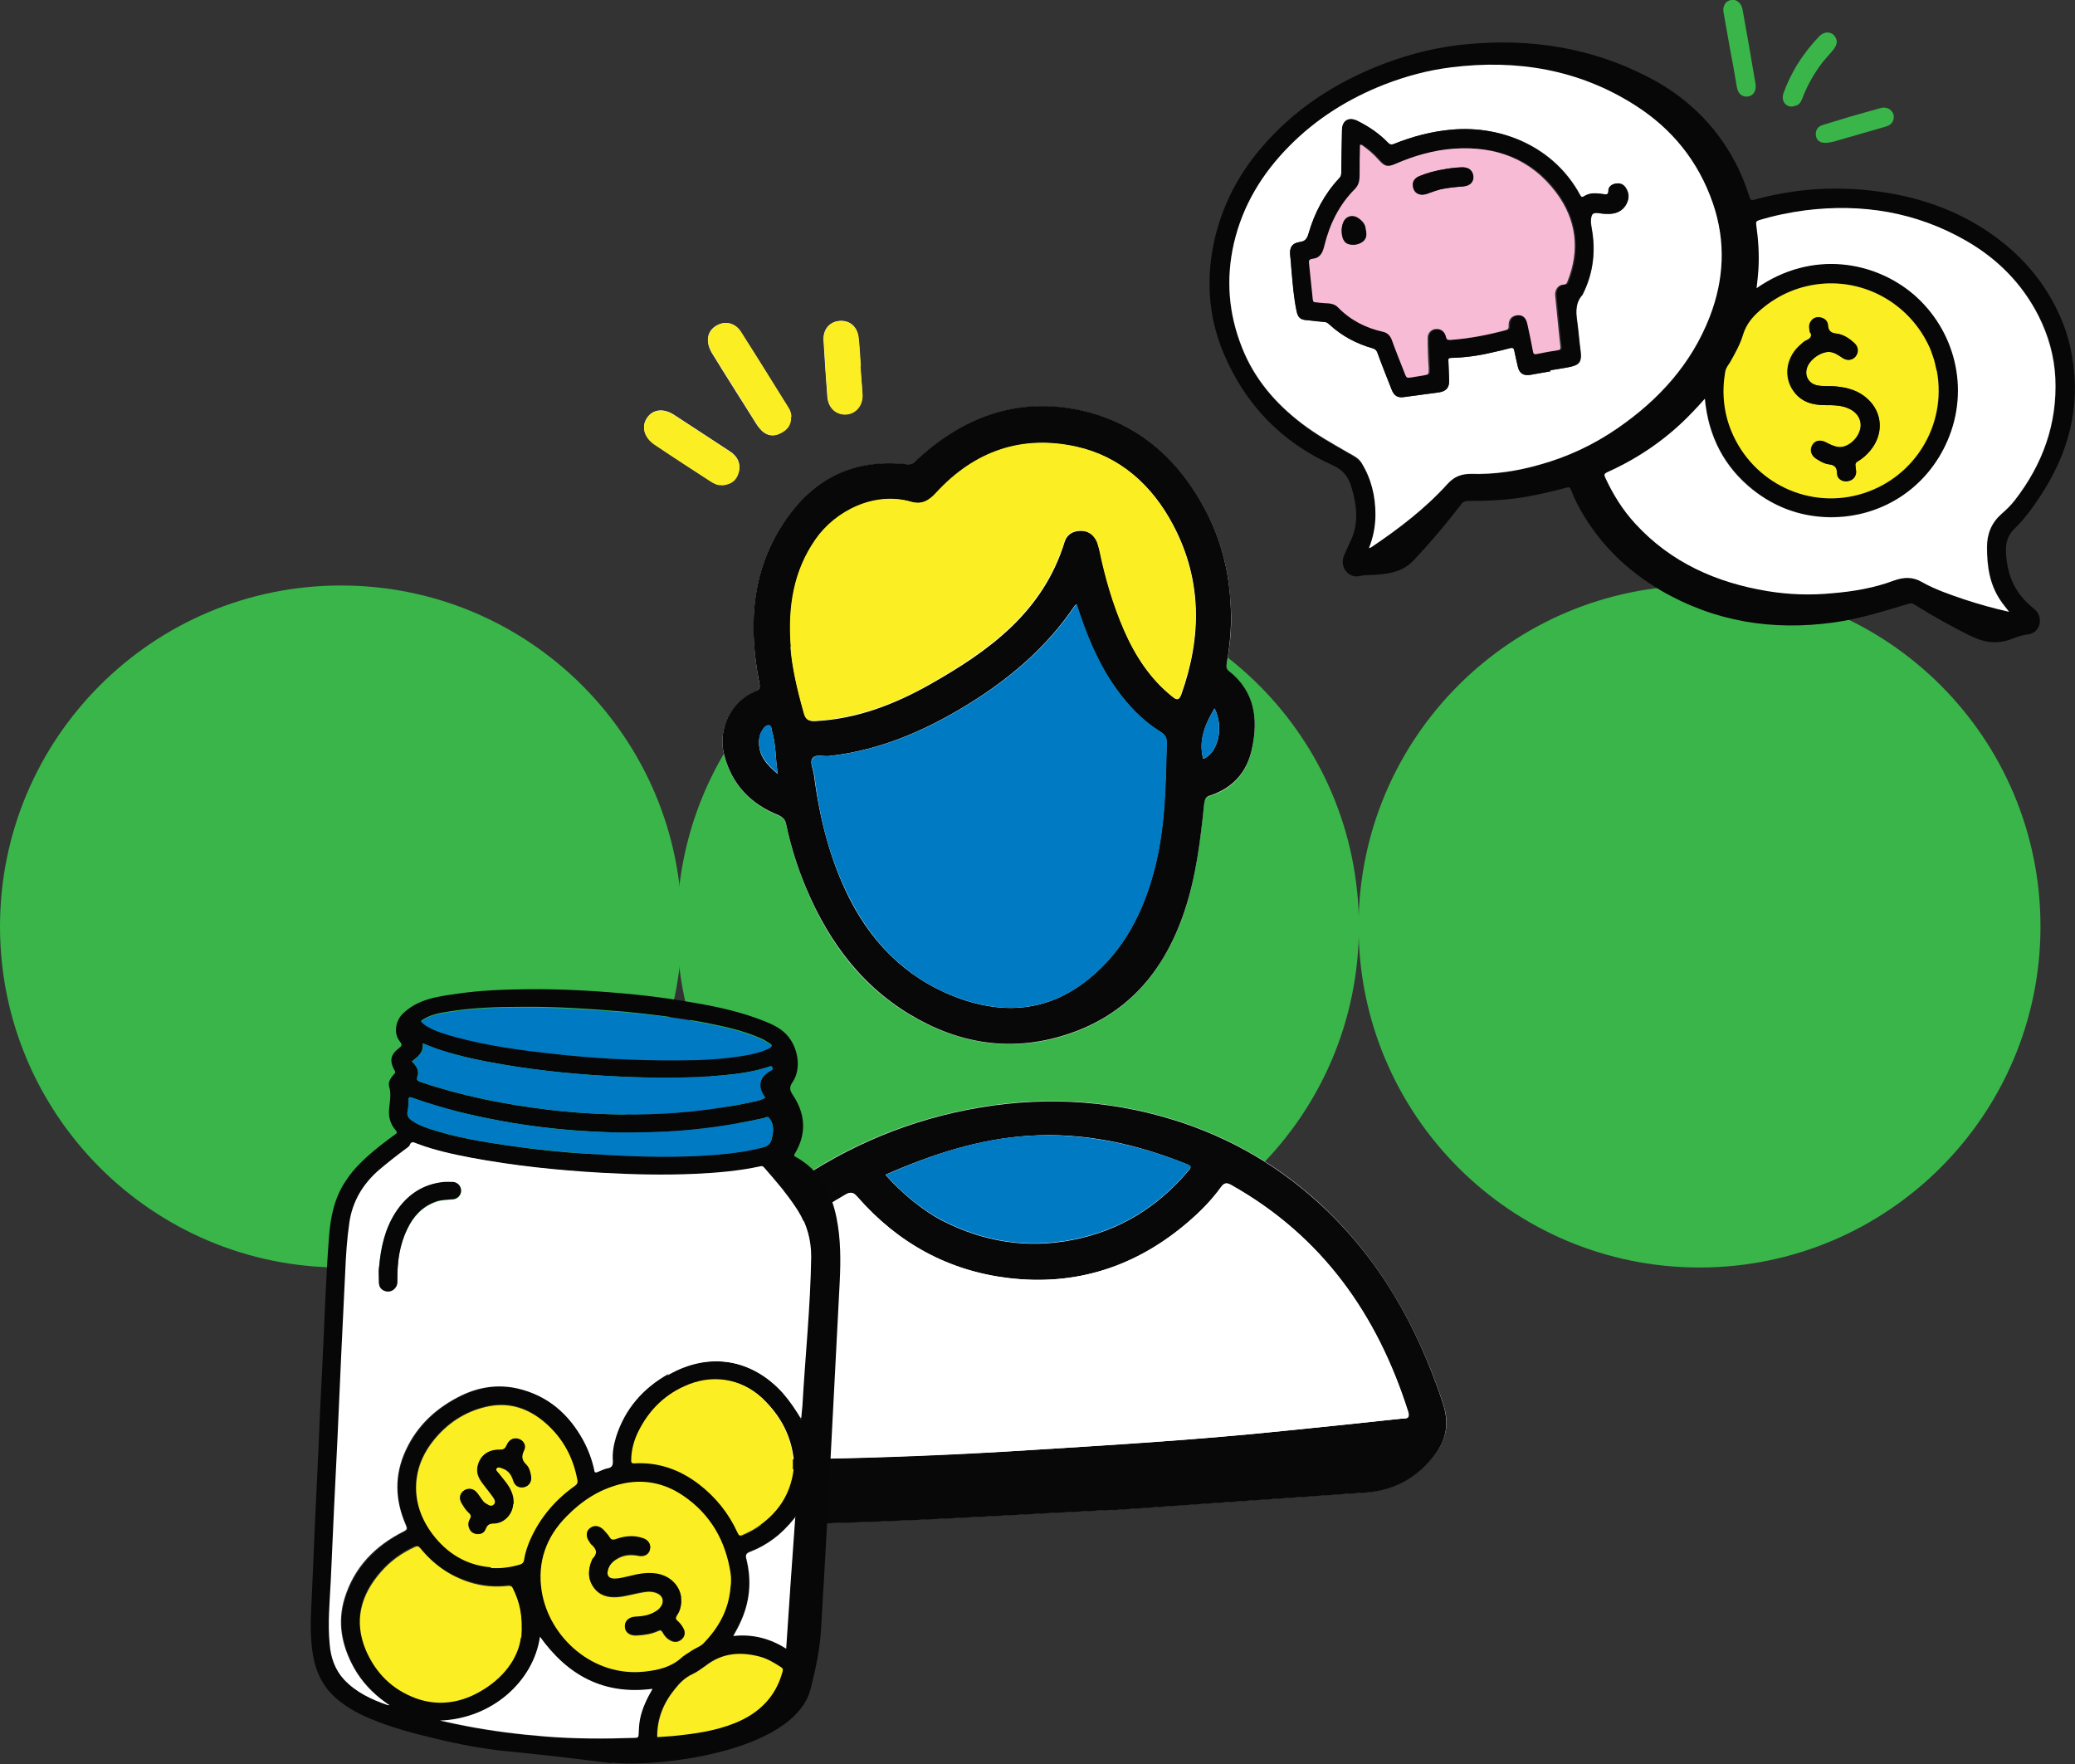 <?xml version="1.0" encoding="UTF-8"?> <svg xmlns="http://www.w3.org/2000/svg" xmlns:xlink="http://www.w3.org/1999/xlink" id="Layer_1" version="1.1" viewBox="0 0 589.1 500.8"><rect x="0" y="0" width="589.1" height="500.8" fill="#333333" stroke="none"/><defs><style> .st0 { fill: none; } .st1 { fill: #070707; } .st2 { fill: #007bc3; } .st3 { fill: #fbee23; } .st4 { fill: #fff; } .st5 { fill: #080808; } .st6 { fill: #f8bbd6; } .st7 { clip-path: url(#clippath); } .st8 { fill: #39b54a; } </style><clipPath id="clippath"><rect class="st0" width="589.1" height="500.8"></rect></clipPath></defs><g class="st7"><path class="st8" d="M96.8,359.8c53.4,0,96.8-43.3,96.8-96.8s-43.3-96.8-96.8-96.8S0,209.6,0,263s43.3,96.8,96.8,96.8"></path><path class="st8" d="M289,359.8c53.4,0,96.8-43.3,96.8-96.8s-43.3-96.8-96.8-96.8-96.8,43.3-96.8,96.8,43.3,96.8,96.8,96.8"></path><path class="st8" d="M482.5,359.8c53.4,0,96.8-43.3,96.8-96.8s-43.3-96.8-96.8-96.8-96.8,43.3-96.8,96.8,43.3,96.8,96.8,96.8"></path><path class="st4" d="M244.3,103.9c-.2-2.7-.3-5.3-.6-8-.3-3.1-2.4-5-5.2-4.8-2.9.1-4.9,2.4-4.7,5.5.3,5.4.7,10.8,1.1,16.2.3,3,2.5,5,5.2,4.8,2.8-.1,4.8-2.5,4.7-5.6-.1-2.7-.4-5.5-.6-8.2M204.9,137.7c2.6-.2,4.2-1.5,4.8-3.6.7-2.5-.3-4.6-2.5-6-5.3-3.5-10.6-6.9-15.9-10.4-3-1.9-6-1.5-7.6.9-1.7,2.5-.8,5.6,2.2,7.6,5.2,3.5,10.4,6.9,15.7,10.3,1.1.7,2.3,1.3,3.3,1.1M224.6,118.3c0-1-.3-1.9-.9-2.7-4.4-7.1-8.8-14.3-13.4-21.4-1.4-2.3-3.9-3-6-2.2-3.4,1.3-4.3,4.6-2.2,8.2,4.1,6.7,8.4,13.4,12.6,20.1.5.8,1.1,1.5,1.7,2.1,1.6,1.4,3.4,1.6,5.3.5,1.7-1,2.9-2.4,2.8-4.6M349.3,170.6c-.5-9-2.8-17.5-6.9-25.4-7.3-14-18.1-24.2-33.4-28.1-18.5-4.8-34.8.6-48.7,13.5-.8.7-1.4,1.4-2.7,1.3-16.6-1.9-28.6,5.2-36.8,19.3-7.7,13.3-8,27.7-5.3,42.4.3,1.4.3,2.1-1.2,2.8-6.9,2.9-10.6,10.7-8.7,18,2.2,8.4,7.6,13.9,15.4,17.1,1.3.5,1.9,1.2,2.2,2.6,1.1,5.2,2.6,10.3,4.5,15.2,6.2,16.1,15.5,29.7,30.5,38.7,13.8,8.3,28.6,10.8,44.2,5.9,17.4-5.5,28-17.9,33.8-34.9,3.4-10,4.5-20.4,5.7-30.9.1-1.2.4-1.8,1.7-2.2,6.4-2,10.4-6.6,11.8-13.1,1.9-8.6.9-16.5-6.6-22.3-.8-.7-.7-1.3-.5-2.2,1-5.8,1.6-11.6,1-17.6M315.9,428.6c18.8-1.3,45.3-3.2,71.8-5,7-.5,13-3.4,17.8-8.5,4.4-4.8,6.6-9.7,4.1-17-7.3-21.9-18.3-41.3-35.4-56.9-13-11.8-28-19.9-44.8-24.5-19.4-5.3-38.9-5.4-58.4-1-19.1,4.3-36.3,12.6-51.7,24.5-16,12.3-28.8,27.5-38.6,45.2-5.1,9.1-9.2,18.6-12.7,28.4-1.4,3.9,0,7.7,3.5,8.8,2.7.8,3.9,2.6,5,4.8.7,1.4,1.6,2.7,2.2,4.1.5,1.1,1.2,1.4,2.5,1.4,8,0,16.1,0,24.1,0,18.1-.1,36.2-.7,54.2-1.5,16.3-.7,32.5-1.7,56.4-2.9"></path><path class="st5" d="M251.4,333.5c4.5,5.2,11,10.4,16.1,13,11.7,6,24,8,36.9,5.5,13.4-2.6,24.3-9.3,33.1-19.8.8-.9.6-1.2-.5-1.7-14.4-5.8-29.2-9.1-44.8-8.1-14.3.9-27.7,5.3-40.9,11.1M178.6,413.6c16.4,1.1,32.4.8,48.4.6,22.5-.3,45-1.2,67.5-2.7,23.3-1.5,46.6-2.9,69.8-5.3,11.2-1.1,22.4-2.3,33.6-3.5,1-.1,2.6.3,1.9-2-8.8-27.7-24.5-49.8-50-64.2-1.4-.8-2.1-.9-3.1.5-2.6,3.6-5.8,6.8-9.1,9.7-14.8,12.8-31.9,18.4-51.2,16.1-17.1-2-31.4-9.9-42.9-23-1.1-1.3-1.9-1.6-3.4-.7-29.6,17-49,42.5-61.4,74.5M315.9,428.6c-23.9,1.2-40.2,2.2-56.4,2.9-18.1.8-36.1,1.4-54.2,1.5-8,0-16.1,0-24.1,0-1.2,0-1.9-.3-2.5-1.4-.7-1.4-1.6-2.7-2.2-4.1-1.1-2.2-2.3-4-5-4.8-3.6-1.1-4.9-4.9-3.5-8.8,3.5-9.8,7.6-19.3,12.7-28.4,9.9-17.7,22.7-32.9,38.6-45.2,15.5-11.9,32.7-20.2,51.7-24.5,19.6-4.4,39.1-4.3,58.4,1,16.8,4.6,31.8,12.7,44.8,24.5,17.2,15.6,28.1,34.9,35.4,56.9,2.4,7.3.3,12.2-4.1,17-4.7,5.1-10.7,8-17.8,8.5-26.5,1.8-53,3.7-71.8,5"></path><path class="st5" d="M220.8,219.6c-.7-4.4-.5-8.3-1.6-11.9-.2-.6-.1-1.7-.9-1.8-.9,0-1.5.7-2,1.6-.6,1-.8,2-.8,3.1-.1,3.9,2.1,6.4,5.3,9.1M344.8,201.1c-2.6,4.4-4.6,9-3.2,14.3,4.1-1.5,6-8.9,3.2-14.3M224.5,183.7c.4,5.7,1.9,12.1,3.7,18.5.6,2,1.3,2.6,3.3,2.5,11.7-.6,22.4-4.7,32.5-10.4,16.8-9.5,32.2-20.6,38.3-40.6.7-2.1,2.5-3,4.6-3,2.2,0,3.7,1.2,4.6,3.2.3.8.5,1.6.7,2.4,1.7,7.8,3.9,15.4,7,22.7,3.2,7.3,7.4,13.8,13.7,18.8,1.3,1.1,1.9.9,2.5-.7,5.8-16.3,5.9-32.5-2.3-48-5.9-11.2-14.9-19.4-27.3-22.2-15.6-3.5-29.1,1.2-40,13.1-2,2.2-4,3.4-7.1,2.5-10.4-3-21.5,2.6-27.1,10.7-6.2,9-7.9,19-7,30.6M305.7,171.5c-.4.3-.6.4-.7.6-7.3,10.8-16.8,19.2-27.6,26.2-12.9,8.3-26.6,14.6-42,16.3-1.6.2-3.8-.6-4.7.6-.9,1.2.2,3.1.4,4.8,1.6,12.4,4.6,24.4,10.3,35.5,7.1,13.7,17.7,23.5,32.4,28.4,12.6,4.1,24.4,2.7,35-5.8,10.2-8.1,15.8-19.2,19-31.7,3-11.7,3.1-23.7,3.4-35.7,0-1.6-.8-2.4-2-3.1-5-3.1-8.9-7.3-12.3-12-5.2-7.2-8.6-15.4-11.3-24.1M349.3,170.6c.5,5.9,0,11.7-1,17.6-.1.8-.3,1.5.5,2.2,7.5,5.8,8.5,13.8,6.6,22.3-1.4,6.5-5.4,11-11.8,13.1-1.3.4-1.5,1-1.7,2.2-1.1,10.4-2.3,20.9-5.7,30.9-5.8,17.1-16.4,29.4-33.8,34.9-15.5,4.9-30.3,2.5-44.2-5.9-14.9-9-24.3-22.7-30.5-38.7-1.9-4.9-3.4-10-4.5-15.2-.3-1.4-.9-2-2.2-2.6-7.9-3.2-13.2-8.7-15.4-17.1-1.9-7.3,1.8-15.1,8.7-18,1.6-.6,1.5-1.4,1.2-2.8-2.8-14.7-2.4-29.1,5.3-42.4,8.2-14.1,20.2-21.2,36.8-19.3,1.3.1,1.9-.5,2.7-1.3,13.9-12.9,30.2-18.3,48.7-13.5,15.3,4,26.1,14.1,33.4,28.1,4.1,7.9,6.4,16.5,6.9,25.4"></path><path class="st3" d="M224.6,118.3c.1,2.3-1,3.7-2.8,4.6-1.8,1-3.7.8-5.3-.5-.7-.6-1.3-1.3-1.7-2.1-4.2-6.7-8.4-13.4-12.6-20.1-2.2-3.5-1.3-6.8,2.2-8.2,2.1-.8,4.5-.1,6,2.2,4.5,7.1,8.9,14.2,13.4,21.4.5.8.9,1.8.9,2.7"></path><path class="st3" d="M204.9,137.7c-1.1.2-2.2-.4-3.3-1.1-5.2-3.4-10.5-6.8-15.7-10.3-3-2-3.9-5.1-2.2-7.6,1.6-2.4,4.6-2.9,7.6-.9,5.3,3.4,10.6,6.9,15.9,10.4,2.1,1.4,3.2,3.4,2.5,6-.6,2.2-2.1,3.4-4.8,3.6"></path><path class="st3" d="M244.3,103.9c.2,2.7.4,5.5.6,8.2.1,3.1-1.9,5.4-4.7,5.6-2.7.1-5-1.8-5.2-4.9-.5-5.4-.8-10.8-1.1-16.2-.2-3.2,1.8-5.4,4.7-5.5,2.8-.1,4.9,1.8,5.2,4.8.3,2.6.4,5.3.6,8"></path><path class="st4" d="M178.6,413.6c12.5-31.9,31.8-57.5,61.4-74.5,1.5-.9,2.3-.6,3.4.7,11.5,13.1,25.8,20.9,42.9,23,19.3,2.3,36.4-3.3,51.2-16.1,3.4-2.9,6.5-6.1,9.1-9.7,1-1.4,1.8-1.3,3.1-.5,25.4,14.4,41.2,36.5,50,64.2.7,2.3-.8,1.9-1.9,2-11.2,1.2-22.4,2.4-33.6,3.5-23.2,2.4-46.5,3.9-69.8,5.3-22.5,1.4-45,2.3-67.5,2.7-16,.2-32,.5-48.4-.6"></path><path class="st2" d="M251.4,333.5c13.2-5.8,26.6-10.3,40.9-11.1,15.6-.9,30.4,2.4,44.8,8.1,1.1.4,1.2.7.4,1.6-8.8,10.5-19.7,17.2-33.1,19.8-13,2.5-25.2.5-36.9-5.5-5.1-2.6-11.7-7.8-16.1-13"></path><path class="st2" d="M305.7,171.5c2.8,8.7,6.1,16.8,11.3,24.1,3.4,4.7,7.4,8.9,12.3,12,1.2.7,2,1.5,2,3.1-.3,12-.4,24-3.4,35.7-3.2,12.5-8.8,23.5-19,31.7-10.6,8.4-22.4,9.9-35,5.8-14.7-4.8-25.3-14.7-32.4-28.4-5.8-11.1-8.8-23.1-10.3-35.5-.2-1.6-1.4-3.6-.4-4.8.9-1.2,3.1-.4,4.7-.6,15.4-1.7,29.1-8,42-16.3,10.8-7,20.3-15.4,27.6-26.2.1-.2.3-.3.7-.6"></path><path class="st3" d="M224.5,183.7c-.9-11.6.8-21.7,7-30.6,5.6-8.1,16.7-13.7,27.1-10.7,3,.9,5.1-.3,7.1-2.5,10.9-11.9,24.4-16.6,40-13.1,12.4,2.8,21.4,11,27.3,22.2,8.2,15.6,8.1,31.7,2.3,48-.6,1.7-1.1,1.8-2.5.7-6.2-5-10.5-11.5-13.7-18.8-3.2-7.3-5.4-14.9-7-22.7-.2-.8-.4-1.6-.7-2.4-.9-2-2.4-3.2-4.6-3.2-2.1,0-4,.9-4.6,3-6.1,19.9-21.5,31-38.3,40.6-10,5.7-20.8,9.7-32.5,10.4-2.1.1-2.8-.4-3.3-2.5-1.8-6.4-3.3-12.8-3.7-18.5"></path><path class="st2" d="M344.8,201.1c2.8,5.4.9,12.9-3.2,14.3-1.5-5.3.6-9.9,3.2-14.3"></path><path class="st2" d="M220.8,219.6c-3.2-2.8-5.4-5.3-5.3-9.1,0-1.1.2-2.1.8-3.1.5-.8,1.1-1.7,2-1.6.8,0,.7,1.2.9,1.8,1.1,3.7.9,7.5,1.6,11.9"></path><path class="st1" d="M225.8,430.4c-.4.5-.6.7-.8,1-3.2,4.1-7.2,7.1-12.1,9-1.1.4-1.3.9-1.1,2,1.6,6.4,1.1,12.6-1.9,18.5-.5,1.1-1.1,2.2-1.8,3.4,5.5-.6,10.4.7,15,3.6.9-12.5,1.7-24.9,2.6-37.6M186.6,493c1.5-.1,2.9-.2,4.3-.3,6.1-.6,12.1-1.3,17.7-3.7,6.9-2.8,11.6-7.5,13.5-14.7.1-.6,0-.8-.4-1.1-1.9-1.3-3.8-2.4-6-3-5.6-1.5-10.8-1-15.5,2.6-1.1.9-2.3,1.7-3.6,2.3-2.1,1-3.7,2.6-5.1,4.3-3.1,3.9-5.1,8.3-5,13.5M166.8,327.5c13.2.9,26.5,1.3,39.7,0,3.5-.4,7-.9,10.4-1.9,1.1-.3,1.8-1,2.1-2,.4-1.4.7-2.9.3-4.4-.2-.7-.6-1.5-1.1-2-.3-.3-1,0-1.4.2-9.1,2-18.2,3.3-27.5,3.8-7,.4-14.1.4-21.1,0-7.5-.4-15.1-1.2-22.5-2.4-5.2-.9-10.3-1.9-15.5-3.2-4.5-1.1-8.9-2.4-13.2-4-.6-.2-1-.3-1,.6s0,2.2-.3,3.3c-.2,1.1.2,1.8,1,2.4,1.5,1.1,3.2,1.8,4.9,2.4,7.4,2.5,15.2,3.8,22.9,4.9,7.4,1.1,14.8,1.9,22.3,2.3M185.2,479.5c-13.9,1.7-24.1-4-31.9-14.8-1.8,12.6-13.6,23.3-28.4,23.8,2.8.6,5.2,1.2,7.7,1.6,7.3,1.4,14.6,2.3,22,2.9,8.6.7,17.1.7,25.7.4.7,0,1-.2,1-.9,0-1.5,0-3,.4-4.4.6-3,1.8-5.8,3.5-8.5M217.2,311.6c-.7-1-1.3-2.1-1.4-3.4,0-2.2,1.3-3.3,3-4.3.3-.2.7-.3.4-.9-.2-.5-.6-.3-.9-.2-4.5,1.5-9.1,2.1-13.8,2.5-9.5.8-19.1.8-28.6.3-10.9-.5-21.7-1.5-32.4-3.3-6.3-1.1-12.6-2.3-18.7-4.3-1.6-.5-3.1-1.2-4.8-1.8.3,2.6-1.4,3.8-3.1,5.1,1.3,1.2,2.2,2.6,1.6,4.3-.3,1,0,1.2.8,1.5,11.8,4,23.9,6.4,36.3,7.9,11,1.3,22,1.7,33,1.1,8.9-.5,17.7-1.6,26.3-3.6.8-.2,1.5-.4,2.2-.9M119.6,289.9c.5.5,1,.9,1.5,1.2,2.5,1.6,5.4,2.4,8.2,3.1,8.9,2.5,18.1,3.7,27.3,4.7,12.1,1.3,24.2,2,36.4,1.9,6.1,0,12.1-.4,18.1-1.3,2.5-.4,5-.9,7.3-2.1.9-.4.9-.8,0-1.3-.9-.6-1.7-1.1-2.7-1.5-5.3-2.3-10.9-3.4-16.5-4.5-7.1-1.3-14.4-2.2-21.6-2.9-9.7-.8-19.4-1.5-29.2-1.4-7.2,0-14.3.2-21.4,1.4-2.6.4-5.1.9-7.4,2.5M139.3,444.9c2.8.3,5.6-.2,8.3-1,.7-.2,1-.5,1.1-1.3.4-2.1,1-4.2,1.9-6.1,2.8-6.1,7-11,12.5-14.9.7-.5.9-1,.7-1.8-1.3-6.9-4.6-12.6-10.2-17-4.7-3.7-9.9-5-15.8-3.6-6,1.5-10.9,4.7-14.7,9.4-2.6,3.2-4.4,6.9-4.9,11-.7,5.8,1,11.1,4.5,15.7,4.1,5.4,9.5,8.8,16.5,9.4M225.3,417.2c0-.7,0-1.6,0-2.5,0-.3,0-.6,0-.9-.8-6.2-3.5-11.4-7.8-15.8-5.7-6.1-13.8-7.9-21.6-4.9-6.8,2.6-11.5,7.3-14.6,13.7-1.2,2.5-1.9,5.2-1.9,8,0,.7.2.8.9.8,6.9-.4,12.9,1.8,18.3,5.9,4.9,3.7,8.5,8.4,11,13.8.3.7.6,1,1.4.6,1.4-.7,2.7-1.3,4-2.1,5.9-4,9.6-9.2,10.5-16.4M147.9,464.7c.5-6.3-.6-10.3-2.4-14.1-.3-.7-.8-.8-1.4-.7-3.7.5-7.2.1-10.8-1-5.7-1.7-10.3-5-14-9.6-.5-.6-.9-.7-1.7-.4-3.7,1.7-6.8,4-9.5,7-5.8,6.6-7.8,14-4.3,22.3,2.7,6.5,7.4,11.2,14.2,13.6,6.2,2.2,12.2,1.4,17.8-1.7,7.1-3.9,11.3-9.7,12-15.7M207.4,450.5c.1-1.2.1-2.6,0-4-1.4-9.1-5.6-16.6-13.4-21.9-5.4-3.7-11.4-4.8-17.9-3.3-6,1.5-11,4.8-15.2,9.1-5.8,5.9-8.4,13.1-7.1,21.3,2.1,13.1,14.6,24.5,29.2,22.8,3.7-.4,7.3-1.2,10.2-3.7.9-.8,2.1-1.4,3.1-2.2,1.1-.8,2.4-1.1,3.3-2,4.4-4.4,7.3-9.6,7.8-16.1M227.5,402.9c0-1.2.2-2.5.3-3.7.8-14.2,2.3-28.3,2.5-42.5,0-4.7-1.2-9-3.6-13-2.7-4.4-6.2-8.3-9.6-12.2-.4-.5-.8-.4-1.2-.3-6,1.3-12.1,1.8-18.2,2.1-8.9.4-17.8.2-26.7-.3-12.5-.7-24.9-2-37.2-4.3-5.2-1-10.4-2.1-15.3-4-.9-.3-1.5-.7-2,.5-.2.4-.7.7-1.1,1-2.6,2-5.2,3.9-7.6,6-4.6,4-7.5,8.9-8.4,14.8-.7,4.7-1,9.5-1.2,14.3-.7,15.8-1.4,31.6-2.2,47.3-.6,13.4-1.3,26.9-1.9,40.3-.3,6-.9,12-.3,18,.4,3.7,1.5,7.2,4.1,10,3.4,3.6,7.7,5.6,12.3,7.2,0,0,.2,0,.5,0-.4-.3-.7-.5-1-.7-3.8-2.7-6.8-6-9.1-10-3.4-6.2-4.7-12.8-2.6-19.6,2.7-8.7,8.6-14.8,16.8-19,1-.5,1.1-.8.6-1.8-3.2-7.1-3.4-14.2,0-21.3,3.3-7.1,8.8-12.1,15.8-15.5,5-2.4,10.3-3.3,15.8-2,8.6,1.9,14.7,7.2,18.8,14.8,1.5,2.7,2.5,5.5,3.1,8.4.2.9.4.9,1.2.5.9-.4,1.7-.8,2.7-1,1.3-.2,1.6-.9,1.5-2-.2-2.4.2-4.7.9-6.9,2.5-8,7.6-13.9,14.9-17.9,11.5-6.4,23.6-4.3,32.4,5.4,2.1,2.3,3.7,4.8,5.3,7.5M173.6,500.5c-9.6-1.2-19.3-2.4-28.9-3.3-7.2-.7-14.2-2-21.2-3.7-6.2-1.5-12.4-3.1-18.3-5.6-3.7-1.5-7.2-3.5-10.2-6.2-4-3.7-5.8-8.4-6.4-13.6-.8-6.4-.1-12.7.1-19.1.5-12.5,1.1-24.9,1.7-37.4.3-7.3.6-14.5,1-21.8.7-12.8,1-25.7,2-38.6.4-5.6,1.5-11.1,4.7-15.9,2.5-3.9,6-7,9.6-9.9,1.5-1.2,3-2.3,4.5-3.4.5-.3.6-.5.2-1.1-1.6-1.8-2.2-3.9-1.9-6.4.2-2,.6-4,0-6-.4-1.3.4-2.5,1.3-3.5.2-.3.6-.4.3-1-1.6-2.8-1.3-4.6,1.2-6.5.9-.7.9-1,.2-1.9-1.9-2.4-1.1-5.8.7-7.7,4.3-4.3,9.9-5,15.5-5.8,6.6-1,13.2-1.2,19.9-1.3,10.2-.1,20.5.5,30.6,1.5,6.1.6,12.2,1.5,18.3,2.6,6.2,1.1,12.2,2.5,18.1,4.8,2.8,1.1,5.5,2.3,7.4,4.8,2.8,3.7,3.4,9.2,1,12.7-1.1,1.6-.7,2.4.2,3.8,3.5,5.3,3.8,10.9.5,16.4-.3.5-.4.7.2,1,6.9,3.8,10.1,10,11.6,17.3,1.2,6,1.2,12.1.9,18.2-1,19.3-2,38.5-3,57.8-.7,13.6-1.5,27.1-2.3,40.7-.3,5.7-1.5,11.2-2.9,16.8-4.5,18.6-45.2,22.6-56.5,21.1"></path><path class="st4" d="M107.6,359.9c-.2,1.1,0,2.7,0,4.3,0,1.3.9,2.2,2.1,2.4,1.3.2,2.3-.4,2.9-1.6.3-.6.2-1.3.2-2,0-4.8.6-9.6,2.8-14,1.7-3.6,4.2-6.4,8.1-7.8,1.6-.6,3.3-.6,4.9-.7,1.3-.1,2.3-1.2,2.3-2.4,0-1.3-.9-2.4-2.2-2.5-.9-.1-1.8-.2-2.6,0-6.2.6-10.7,3.8-13.9,8.8-3,4.6-4.1,9.8-4.6,15.6M227.5,402.9c-1.6-2.7-3.3-5.2-5.3-7.5-8.8-9.7-20.9-11.7-32.4-5.4-7.3,4.1-12.4,10-14.9,17.9-.7,2.3-1.1,4.6-.9,6.9,0,1.1-.2,1.8-1.5,2-.9.2-1.8.6-2.7,1-.7.3-1,.3-1.1-.5-.6-2.9-1.7-5.8-3.1-8.4-4.1-7.5-10.1-12.8-18.8-14.8-5.5-1.2-10.8-.4-15.8,2-7,3.4-12.5,8.4-15.8,15.5-3.3,7.1-3.1,14.2,0,21.3.4,1,.4,1.3-.6,1.8-8.2,4.1-14.1,10.2-16.8,19-2.1,6.9-.8,13.4,2.6,19.6,2.2,4,5.3,7.3,9.1,10,.3.2.6.4,1,.7-.3,0-.4,0-.5,0-4.6-1.6-8.9-3.6-12.3-7.2-2.6-2.8-3.8-6.3-4.1-10-.6-6,0-12,.3-18,.6-13.4,1.2-26.9,1.9-40.3.7-15.8,1.4-31.6,2.2-47.3.2-4.8.5-9.5,1.2-14.3.9-5.9,3.8-10.8,8.4-14.8,2.5-2.1,5-4.1,7.6-6,.4-.3.9-.6,1.1-1,.4-1.2,1.1-.9,2-.5,5,1.9,10.1,3,15.3,4,12.3,2.3,24.7,3.6,37.2,4.3,8.9.5,17.8.7,26.7.3,6.1-.3,12.2-.8,18.2-2.1.5-.1.8-.2,1.2.3,3.4,3.9,6.8,7.8,9.6,12.2,2.5,4,3.7,8.3,3.6,13-.2,14.2-1.7,28.3-2.5,42.5,0,1.2-.2,2.5-.3,3.7"></path><path class="st3" d="M193.4,454.8c0-.6,0-1.2-.1-1.7-.6-3.4-3.6-5.9-7.4-6.3-2.5-.3-4.9.2-7.3.8-1.4.3-2.7.7-4.1.7-1.5,0-2.2-.6-2-2.1.2-1.7,1.3-2.9,2.8-3.7,1.9-1.1,3.9-1.2,6-.8,1.6.3,2.9-.4,3.2-1.7.4-1.4-.4-2.7-2-3.2-2.6-.9-5.2-.6-7.7.3-.8.3-1.3.4-1.7-.5-.4-.7-1-1.4-1.6-2-1.1-1.3-2.7-1.6-3.9-.7-1.3,1-1.3,2.5-.2,3.9.1.2.3.4.4.6,1.6,1.3,2,2.7.4,4.3,0,0,0,.1-.1.2-1.2,2.6-1.3,5.3.4,7.7,1.6,2.3,4,3,6.8,2.8,2.4-.2,4.6-.9,6.9-1.3,1.5-.3,2.9-.4,4.3.2,1.5.6,2.1,2.1,1.4,3.5-.4.7-.9,1.3-1.6,1.7-1.8,1.2-3.8,1.5-5.9,1.6-1.8.1-3,1.2-3,2.7,0,1.6,1.4,2.6,3.3,2.5,2.1-.1,4.3-.4,6.2-1.3.6-.3.9-.1,1.2.4.5,1,1.3,1.9,2.4,2.4,1,.5,2,.4,2.9-.3.9-.7,1.1-1.7.8-2.7-.3-.9-.9-1.8-1.7-2.4-.7-.6-.8-1-.3-1.8.7-1.1,1.1-2.3,1.2-3.6M207.4,450.5c-.5,6.5-3.4,11.6-7.8,16.1-1,.9-2.3,1.3-3.3,2-1,.7-2.2,1.3-3.1,2.2-2.9,2.5-6.5,3.3-10.2,3.7-14.6,1.6-27.1-9.7-29.2-22.8-1.3-8.2,1.2-15.4,7.1-21.3,4.2-4.3,9.2-7.6,15.2-9.1,6.4-1.6,12.5-.4,17.9,3.3,7.8,5.3,12,12.9,13.4,21.9.2,1.4.2,2.8,0,4"></path><path class="st3" d="M147.9,464.7c-.7,5.9-4.9,11.8-12,15.7-5.6,3.1-11.7,3.9-17.8,1.7-6.8-2.5-11.4-7.2-14.2-13.6-3.5-8.3-1.5-15.7,4.3-22.3,2.6-3,5.8-5.3,9.5-7,.8-.4,1.1-.3,1.7.4,3.7,4.5,8.3,7.8,14,9.6,3.5,1.1,7.1,1.4,10.8,1,.7,0,1.1,0,1.4.7,1.9,3.8,2.9,7.7,2.4,14.1"></path><path class="st3" d="M225.3,417.2c-.9,7.2-4.6,12.5-10.5,16.4-1.2.8-2.6,1.5-4,2.1-.8.4-1.1.1-1.4-.6-2.5-5.5-6.2-10.1-11-13.8-5.4-4.1-11.4-6.3-18.3-5.9-.7,0-.9-.1-.9-.8,0-2.8.7-5.5,1.9-8,3.1-6.4,7.9-11.1,14.6-13.7,7.8-3,15.9-1.1,21.6,4.9,4.3,4.5,7.1,9.7,7.8,15.8,0,.3,0,.6,0,.9,0,.9,0,1.8,0,2.5"></path><path class="st3" d="M145.7,427c0-1.2-.2-2.4-.6-3.5-.8-2-2.4-3.5-3.6-5.2-.3-.4-.9-.9-.6-1.4.4-.6,1.1-.3,1.8,0,1.7.6,2.5,1.9,3,3.5.4,1.4,1.7,2.1,3,1.8,1.4-.3,2.2-1.5,2-3-.2-1.3-.5-2.5-1.4-3.4-1.2-1.3-1.4-2.4-.6-4,.8-1.5-.4-3.2-2.1-3.4-1.2-.1-2.2.5-2.8,1.9-.4.9-.8,1.3-2,1.3-3.5,0-5.8,1.9-6.3,5-.3,1.9.6,3.4,1.7,4.8.9,1.2,1.9,2.4,2.8,3.7.4.6.9,1.5.1,2.1-.7.7-1.5.1-2.2-.3-.3-.2-.6-.5-.9-.8-.6-.7-1-1.5-1.6-2.2-1-1.2-2.4-1.5-3.6-.8-1.3.8-1.6,2.2-.8,3.6.6,1,1.2,2,2.1,2.8.6.5.7,1,.3,1.7-.5.8-.6,1.8-.2,2.7.4,1,1.3,1.5,2.3,1.6,1.1,0,1.9-.4,2.3-1.4.4-1,.9-1.6,2.3-1.6,3,0,5.2-2.5,5.5-5.4M139.3,444.9c-7-.6-12.4-4-16.5-9.4-3.5-4.7-5.2-9.9-4.5-15.7.5-4.1,2.3-7.8,4.9-11,3.8-4.7,8.7-8,14.7-9.4,5.9-1.4,11.1,0,15.8,3.6,5.6,4.4,8.9,10.1,10.2,17,.2.8,0,1.3-.7,1.8-5.5,3.9-9.7,8.8-12.5,14.9-.9,2-1.6,4-1.9,6.1-.1.7-.5,1.1-1.1,1.3-2.7.8-5.4,1.2-8.3,1"></path><path class="st2" d="M119.6,289.9c2.2-1.6,4.8-2.1,7.4-2.5,7.1-1.2,14.3-1.4,21.4-1.4,9.8,0,19.5.6,29.2,1.4,7.2.6,14.5,1.5,21.6,2.9,5.6,1.1,11.2,2.2,16.5,4.5.9.4,1.8.9,2.7,1.5.8.5.8.9,0,1.3-2.3,1.1-4.8,1.7-7.3,2.1-6,1-12,1.3-18.1,1.3-12.2.1-24.3-.5-36.4-1.9-9.2-1-18.4-2.3-27.3-4.7-2.8-.8-5.7-1.6-8.2-3.1-.5-.3-1-.7-1.5-1.2"></path><path class="st2" d="M217.2,311.6c-.7.5-1.4.7-2.2.9-8.7,1.9-17.5,3.1-26.3,3.6-11,.6-22.1.2-33-1.1-12.3-1.5-24.5-3.9-36.3-7.9-.8-.3-1.2-.4-.8-1.5.5-1.6-.3-3-1.6-4.3,1.7-1.3,3.4-2.5,3.1-5.1,1.7.6,3.2,1.3,4.8,1.8,6.1,2,12.4,3.3,18.7,4.3,10.7,1.8,21.6,2.8,32.4,3.3,9.5.4,19.1.5,28.6-.3,4.7-.4,9.3-1,13.8-2.5.3-.1.6-.4.9.2.2.5,0,.7-.4.9-1.7,1-3.1,2.1-3,4.3,0,1.3.7,2.4,1.4,3.4"></path><path class="st4" d="M185.2,479.5c-1.6,2.8-2.9,5.5-3.5,8.5-.3,1.5-.3,3-.4,4.4,0,.7-.3.9-1,.9-8.6.3-17.2.3-25.7-.4-7.4-.6-14.7-1.5-22-2.9-2.5-.5-5-1-7.7-1.6,14.8-.5,26.6-11.2,28.4-23.8,7.8,10.9,18,16.6,31.9,14.8"></path><path class="st2" d="M166.8,327.5c-7.5-.5-14.9-1.3-22.3-2.3-7.7-1.1-15.4-2.4-22.9-4.9-1.7-.6-3.4-1.2-4.9-2.4-.8-.6-1.2-1.4-1-2.4.2-1.1.3-2.2.3-3.3,0-.9.4-.8,1-.6,4.3,1.5,8.8,2.8,13.2,4,5.1,1.3,10.3,2.3,15.5,3.2,7.5,1.2,15,2.1,22.5,2.4,7,.4,14,.3,21.1,0,9.3-.5,18.4-1.8,27.5-3.8.5-.1,1.2-.5,1.4-.2.5.5,1,1.3,1.1,2,.3,1.5.1,3-.3,4.4-.3,1-1,1.7-2.1,2-3.4,1-6.9,1.5-10.4,1.9-13.2,1.4-26.5.9-39.7,0"></path><path class="st3" d="M186.6,493c0-5.2,1.8-9.6,5-13.5,1.4-1.8,2.9-3.3,5.1-4.3,1.3-.6,2.4-1.5,3.6-2.3,4.7-3.7,9.9-4.1,15.5-2.6,2.2.6,4.1,1.8,6,3,.5.3.5.6.4,1.1-1.9,7.2-6.6,11.9-13.5,14.7-5.7,2.3-11.7,3.1-17.7,3.7-1.4.1-2.8.2-4.3.3"></path><path class="st4" d="M225.8,430.4c-.9,12.7-1.8,25.1-2.6,37.6-4.6-2.9-9.5-4.2-15-3.6.7-1.3,1.3-2.3,1.8-3.4,2.9-6,3.5-12.2,1.9-18.5-.3-1.1,0-1.6,1.1-2,4.9-1.9,8.9-5,12.1-9,.2-.2.4-.5.8-1"></path><path class="st1" d="M107.6,359.9c.5-5.8,1.7-11,4.6-15.6,3.2-5,7.7-8.2,13.9-8.8.9,0,1.8,0,2.6,0,1.3.2,2.2,1.2,2.2,2.5,0,1.2-1,2.3-2.3,2.4-1.7.2-3.3.1-4.9.7-3.9,1.4-6.4,4.2-8.1,7.8-2.1,4.4-2.8,9.1-2.8,14,0,.7,0,1.3-.2,2-.6,1.2-1.6,1.8-2.9,1.6-1.2-.2-2.1-1.1-2.1-2.4,0-1.6-.1-3.1,0-4.3"></path><path class="st1" d="M193.4,454.8c-.1,1.3-.4,2.6-1.2,3.6-.6.8-.4,1.3.3,1.8.7.7,1.3,1.5,1.7,2.4.4,1.1.1,2-.8,2.7-.9.7-1.9.8-2.9.3-1.1-.5-1.8-1.4-2.4-2.4-.3-.6-.6-.7-1.2-.4-2,.9-4.1,1.2-6.2,1.3-1.9.1-3.2-.9-3.3-2.5,0-1.5,1.1-2.6,3-2.7,2.1-.1,4.1-.4,5.9-1.6.7-.4,1.2-1,1.6-1.7.7-1.4.2-2.9-1.4-3.5-1.4-.6-2.9-.4-4.3-.2-2.3.4-4.5,1.1-6.9,1.3-2.8.2-5.2-.5-6.8-2.8-1.7-2.4-1.5-5.1-.4-7.7,0,0,0-.1.1-.2,1.6-1.6,1.2-3-.4-4.3-.2-.1-.3-.4-.4-.6-1.1-1.5-1.1-3,.2-3.9,1.2-.9,2.7-.6,3.9.7.6.7,1.2,1.3,1.6,2,.5.8,1,.7,1.7.5,2.5-.9,5.1-1.2,7.7-.3,1.6.5,2.4,1.8,2,3.2-.3,1.3-1.6,2.1-3.2,1.7-2.1-.5-4.1-.4-6,.8-1.4.9-2.5,2-2.8,3.7-.2,1.4.5,2.1,2,2.1,1.4,0,2.7-.4,4.1-.7,2.4-.6,4.8-1.1,7.3-.8,3.8.4,6.7,2.9,7.4,6.3.1.6,0,1.2.1,1.7"></path><path class="st1" d="M145.7,427c-.2,2.9-2.5,5.3-5.5,5.4-1.4,0-1.9.6-2.3,1.6-.4,1-1.2,1.5-2.3,1.4-1.1,0-1.9-.6-2.3-1.6-.4-.9-.3-1.9.2-2.7.4-.7.2-1.2-.3-1.7-.9-.8-1.5-1.8-2.1-2.8-.8-1.4-.5-2.8.8-3.6,1.2-.7,2.6-.5,3.6.8.6.7,1,1.5,1.6,2.2.2.3.5.6.9.8.7.4,1.4,1,2.2.3.7-.7.3-1.5-.1-2.1-.9-1.3-1.9-2.4-2.8-3.7-1.1-1.4-2-3-1.7-4.8.5-3.1,2.8-5.1,6.3-5,1.2,0,1.6-.4,2-1.3.6-1.4,1.6-2,2.8-1.9,1.7.2,2.9,1.8,2.1,3.4-.8,1.6-.7,2.8.6,4,.9.9,1.2,2.2,1.4,3.4.2,1.5-.6,2.7-2,3-1.3.3-2.6-.4-3-1.8-.5-1.6-1.2-2.9-3-3.5-.6-.2-1.4-.5-1.8,0-.4.5.3,1,.6,1.4,1.3,1.7,2.8,3.2,3.6,5.2.5,1.1.7,2.3.6,3.5"></path><path class="st1" d="M549.9,105.5c-.4-1.4-.6-3-1.2-4.5-.3-.8-.6-1.6-.9-2.4-5.2-11.7-17.1-19-29.9-18.1-6.9.4-12.9,3-18.1,7.5-2.2,1.9-4,4-4.9,6.9-.9,2.8-2.3,5.4-3.7,7.9-.5.9-1.2,1.7-1.3,2.7-1,5.8-.5,11.4,1.7,16.8,6.1,14.9,22.4,22.5,37.6,17.7,14.6-4.7,23.5-19.3,20.8-34.5M570.5,173.7c-.9-1.2-1.8-2.3-2.5-3.3-3.1-4.6-3.8-9.7-3.8-15.1,0-3.8,1.2-6.9,4.1-9.4,1.4-1.2,2.7-2.4,3.8-3.9,7.9-10.2,12.1-21.6,11.5-34.7-.3-6.3-1.9-12.2-4.8-17.7-4.7-9.2-11.7-16.2-20.6-21.3-14.2-8.1-29.5-10.5-45.5-8.6-4.5.5-8.9,1.5-13.2,2.8-.8.2-.9.5-.8,1.2.7,4.3.9,8.7.6,13-.1,1.6-.4,3.3-.5,5,15.8-10.9,33.6-7.6,44.6,1.8,11.7,10.1,16,26.7,9.6,41.5-6,13.9-19.5,22.4-34.8,21.7-7.6-.3-14.5-2.9-20.4-7.7-8.2-6.5-12.7-15.2-13.7-25.9-.7.8-1.2,1.3-1.7,1.9-.6.6-1.1,1.2-1.7,1.8-7,7.4-15.2,13-24.4,17.2-.8.4-.8.7-.5,1.4,2.2,4.9,5,9.3,8.6,13.2,10.2,11,23,16.7,37.5,19.1,6.1,1,12.2,1.2,18.4.6,6-.5,11.9-1.5,17.5-3.6,2.8-1,5.2-1.1,7.9.4,3.8,2.2,7.9,3.6,12,4.9,4.2,1.4,8.4,2.6,13,3.6M388.6,155.7c.3-.1.4-.2.6-.2,7.9-5.3,15.5-11.1,21.9-18.2,1.9-2.1,4-2.8,6.6-2.7,6.6.2,13.1-.8,19.4-2.6,8-2.3,15.4-5.7,22.2-10.4,11.7-8,20.9-18.2,26.1-31.5,4.1-10.6,4.6-21.4.9-32.2-4.1-11.9-11.7-21.2-22.2-27.9-15.9-10.1-33.5-13-52-10.7-6.6.8-12.9,2.4-19.1,4.9-10.2,4-19.3,9.7-27,17.5-7.7,7.8-13.2,16.9-15.7,27.6-2.3,10.1-1.6,19.9,2.3,29.5,3.5,8.9,9.5,15.8,17,21.6,4.1,3.2,8.7,5.7,13.2,8.3,1.3.8,2.8,1.5,3.7,2.8,2.8,4.5,4,9.4,4,14.7,0,3.3-.6,6.5-1.9,9.7M588.3,101.3c2.5,14.6-1.2,27.8-9.3,39.9-2.1,3.2-4.4,6.3-7.2,9-1.8,1.8-2.4,3.9-2.3,6.3.2,6.1,2.2,11.4,7,15.5.8.7,1.7,1.3,2.2,2.3,1.2,2.6-.2,5.5-3,5.8-1.8.2-3.4.8-4.9,1.4-4.1,1.5-7.8.8-11.6-1.1-5.4-2.7-10.6-5.6-15.7-8.8-.6-.4-1-.4-1.7-.2-7,2.1-13.9,4.3-21.2,5.3-17.4,2.4-33.8-.2-49.1-9.1-9.5-5.6-17.2-13-22.7-22.7-1.1-1.9-2-3.8-2.8-5.9-.2-.6-.5-.8-1.2-.6-4,1.1-8,2-12,2.7-5.3.9-10.6,1.1-15.9,1.1-.9,0-1.5.2-2.1,1-4.2,5.5-8.7,10.8-13.4,15.8-2.8,3-6.3,3.8-10.1,4.1-1.7.2-3.5,0-5.2.4-3.2.8-5.8-2.5-4.6-5.6.7-1.7,1.5-3.3,2.2-4.9,2-4.6,1.5-9.3.2-14-.1-.4-.3-.9-.4-1.3-.9-2.7-2.5-4.5-5.3-5.7-14.4-6.5-24.7-17.2-30.8-31.7-4.5-10.7-5.1-21.8-2.4-33.1,2.3-9.3,6.6-17.6,12.8-24.9,9.4-11.2,21.3-18.9,34.8-24.1,7.9-3,16-5,24.3-5.7,17.7-1.6,34.7,1,50.7,9.2,10.8,5.5,19.3,13.5,25,24.3,1.7,3.2,3,6.5,4.1,9.9.2.8.4,1,1.3.8,13.4-3.7,26.9-4.1,40.4-1.5,11.7,2.3,22.3,7,31.5,14.7,7.1,6,12.4,13.3,15.8,21.9,1.2,3,2,6.2,2.6,9.4"></path><path class="st8" d="M491.2,14.1c-.6-3.6-1.3-7.1-1.9-10.7-.2-1.3.3-2.6,1.3-3.1,1-.5,2.1-.5,3,.3.6.5.9,1.2,1.1,2,1.3,7.1,2.5,14.1,3.7,21.2.3,2-.6,3.4-2.2,3.6-1.6.2-2.8-.8-3.1-2.7-.6-3.5-1.2-7.1-1.9-10.6"></path><path class="st8" d="M509.2,30.2c-2.2.4-3.7-1.6-2.8-3.9,1-2.8,2.3-5.4,3.8-7.9,1.8-2.9,3.9-5.6,6.3-8.1,1.6-1.6,3.8-1.4,4.7.5.6,1.2.1,2.2-.6,3.2-1,1.2-2.1,2.4-3.1,3.6-2.4,3.1-4.4,6.6-5.8,10.3-.4,1.1-1,2.1-2.4,2.2"></path><path class="st8" d="M520.6,40.2c-3.5.9-4.9,0-5.1-2,0-1.3.5-2.2,1.9-2.7,2.6-.8,5.3-1.6,7.9-2.4,2.8-.8,5.7-1.6,8.5-2.4,1.1-.3,2.2-.2,3.1.7.8.8.9,1.7.6,2.7-.3,1-1.1,1.5-2,1.8-5.3,1.5-10.6,3.1-14.9,4.3"></path><path class="st4" d="M440.2,105.4c0-.1,0-.2,0-.3,1.9-.3,3.9-.6,5.8-1,2.5-.5,3.1-1.6,2.8-4.2-.4-2.9-.6-5.8-1-8.7-.4-2.7-.5-5.3,1.5-7.5,0,0,0-.1.1-.2,3-6,3.7-12.3,2.5-18.8-.1-.8-.3-1.6-.2-2.4.2-1.7.6-2.1,2.3-1.8,1.1.2,2.1.3,3.2.2,2-.1,3.7-1,4.6-2.8.8-1.5.8-3.1-.2-4.6-.6-1-1.6-1.4-2.8-1.2-1.1.2-2,.9-2.1,2,0,1.3-.7,1.1-1.5,1-1.8-.3-3.7-.4-5.4.6-.7.4-.9.1-1.2-.4-7.2-13.4-21.9-19.8-36.4-18.5-5.7.5-11.2,1.9-16.5,4.1-.7.3-1.1.2-1.6-.4-2.5-2.6-5.5-4.6-8.7-6.2-2.4-1.2-4.3,0-4.4,2.6,0,3.9-.1,7.9-.2,11.8,0,.7,0,1.3-.6,1.9-4.2,4.5-7,9.8-8.7,15.7-.4,1.4-.9,2.2-2.5,2.4-2.2.3-3,1.6-2.7,3.9.2,1.5.2,3,.4,4.6.4,3.7.7,7.5,1.4,11.1.4,1.9,1.2,2.5,3.1,2.6,1.6.1,3.2.3,4.8.5.6,0,1,.4,1.4.7,3.6,3.3,7.8,5.5,12.4,6.8.6.2.9.5,1.2,1.1,1.3,3.5,2.7,7,4.1,10.6.7,1.8,1.8,2.4,3.6,2.1,3.2-.4,6.4-.9,9.7-1.3,2.2-.3,3.2-1.5,3-3.8-.1-1.7-.1-3.5-.2-5.2,0-.6.1-.8.7-.8,3.9-.1,7.7-.6,11.5-1.5,1.8-.4,3.6-.8,5.4-1.3.6-.2.9,0,1.1.7.3,1.5.6,3,1,4.5.4,2,1.6,2.8,3.6,2.4,1.9-.3,3.8-.7,5.7-1M388.6,155.7c1.3-3.2,1.9-6.4,1.9-9.7,0-5.2-1.2-10.2-4-14.7-.9-1.4-2.3-2-3.7-2.8-4.5-2.6-9-5.1-13.2-8.3-7.5-5.7-13.5-12.7-17-21.6-3.8-9.6-4.6-19.4-2.3-29.5,2.5-10.8,8-19.8,15.7-27.6,7.7-7.8,16.8-13.5,27-17.5,6.2-2.4,12.5-4.1,19.1-4.9,18.5-2.3,36.1.6,52,10.7,10.6,6.7,18.1,16,22.2,27.9,3.7,10.8,3.2,21.6-.9,32.2-5.2,13.4-14.4,23.5-26.1,31.6-6.8,4.7-14.2,8.2-22.2,10.4-6.3,1.8-12.8,2.8-19.4,2.6-2.7,0-4.7.7-6.6,2.7-6.4,7.1-14,12.9-21.9,18.2-.1,0-.3.1-.6.2"></path><path class="st4" d="M570.5,173.7c-4.5-1-8.8-2.2-13-3.6-4.1-1.4-8.2-2.8-11.9-4.9-2.6-1.5-5.1-1.4-7.9-.4-5.6,2.1-11.5,3.1-17.5,3.6-6.2.6-12.3.4-18.4-.6-14.5-2.4-27.4-8.1-37.5-19.1-3.6-3.9-6.4-8.4-8.6-13.2-.3-.7-.3-1,.5-1.4,9.2-4.1,17.4-9.8,24.4-17.2.6-.6,1.1-1.2,1.7-1.8.5-.6,1-1.1,1.7-1.9,1,10.7,5.5,19.4,13.7,25.9,6,4.7,12.8,7.3,20.4,7.7,15.3.7,28.8-7.8,34.8-21.7,6.4-14.8,2.1-31.4-9.6-41.5-11-9.4-28.8-12.8-44.6-1.8.2-1.8.4-3.4.5-5,.3-4.4,0-8.7-.6-13-.1-.8,0-1,.8-1.3,4.3-1.3,8.7-2.2,13.2-2.8,16.1-2,31.4.5,45.5,8.6,8.9,5.1,15.9,12.1,20.6,21.3,2.8,5.6,4.5,11.5,4.8,17.7.6,13-3.6,24.5-11.5,34.7-1.1,1.4-2.4,2.7-3.8,3.9-2.8,2.5-4.1,5.6-4.1,9.4,0,5.4.7,10.5,3.8,15.1.7,1.1,1.6,2.1,2.5,3.3"></path><path class="st3" d="M513.9,94.4c.6,1,0,1.7-1.1,2.2-.5.2-1,.6-1.4,1-4.3,3.5-5.3,9.3-2.2,13.5,2.2,3,5.4,3.9,8.9,3.9,2.4,0,4.8,0,7,1.1,2.5,1.2,3.6,3.6,2.9,6-.8,2.8-3.7,5-6.1,4.8-1.3-.1-2.5-.8-3.7-1.4-1.6-.8-3.1-.4-3.8,1-.7,1.4-.2,2.9,1.3,3.8,1.1.7,2.2,1.3,3.5,1.5,1.7.2,2.3.9,2.3,2.6,0,1.5,1.4,2.4,2.9,2.2,1.6-.2,2.5-1.3,2.5-2.8,0-.5,0-1.1-.2-1.6,0-.6.1-.9.6-1.2,1.4-.8,2.6-1.9,3.6-3.1,3.9-4.6,3.6-10.7-.8-14.7-2.5-2.3-5.6-3.2-8.9-3.5-1.8-.2-3.5,0-5.3-.3-2.2-.4-3.5-2.3-3.1-4.4.4-2.5,3.8-5.2,6.4-5.1,1.6,0,2.7,1,4,1.8,1.3.8,2.8.5,3.6-.6.9-1.2.7-2.7-.4-3.7-1.5-1.3-3.1-2.5-5.1-2.7-1.7-.2-2.3-.7-2.4-2.4,0-1.2-1-2-2.2-2.2-1.1-.2-2.1.2-2.7,1.2-.6.9-.4,1.9-.2,3.1M549.9,105.5c2.7,15.1-6.2,29.8-20.8,34.5-15.2,4.9-31.5-2.8-37.6-17.7-2.2-5.4-2.7-11.1-1.7-16.8.2-1.1.9-1.9,1.4-2.7,1.4-2.5,2.9-5.1,3.7-7.9.9-2.9,2.7-5,4.9-6.9,5.2-4.5,11.3-7,18.1-7.5,12.7-.8,24.6,6.4,29.9,18.1.4.8.6,1.6.9,2.4.6,1.5.8,3.1,1.2,4.5"></path><path class="st1" d="M386.5,41.1c0,2.9-.1,5.6-.1,8.3,0,1.5,0,3-1.3,4.2-4.5,4.5-7.2,10-8.7,16.1-.5,2.1-1.3,3.6-3.6,3.8-.5,0-.8.2-.8.9.4,3.5.8,7,1.1,10.6,0,.4.1.8.7.8,1.2,0,2.4.3,3.7.3,1.1,0,1.9.3,2.7,1.1,3.6,3.7,7.9,6,12.9,7,1.2.3,2,1,2.4,2.2,1.3,3.4,2.7,6.7,3.9,10.1.2.7.5.8,1.2.7,1.2-.2,2.4-.4,3.7-.6,1.8-.3,1.7-.3,1.7-2.1-.1-2.9-.3-5.7-.3-8.6,0-1.4,1.1-2.4,2.4-2.5,1.4-.1,2.6.7,2.8,2.2.1.8.4.9,1.2.9,5.4-.4,10.6-1.4,15.8-2.8.7-.2.8-.5.8-1.1,0-1.8.8-2.9,2.3-3.1,1.6-.2,2.6.6,3,2.4.6,2.6,1.1,5.2,1.6,7.8.1.6.2,1,1,.8,2-.4,4-.8,6.1-1.1.6-.1.7-.4.7-.9-.2-1.6-.4-3.1-.5-4.7-.3-3.3-.7-6.6-1-10-.1-1.6.9-3,2.4-3,.8,0,.9-.4,1.1-.9,3.5-9,2.4-17.5-3.2-25.2-7.1-9.6-17.2-13.3-29-12.5-5.8.4-11.3,2.1-16.6,4.3-2.4,1-3.1.8-4.8-1.1-1.4-1.6-3-3-4.9-4.3M440.2,105.4c-1.9.3-3.8.7-5.7,1-2,.3-3.2-.5-3.6-2.4-.3-1.5-.7-3-1-4.5-.1-.7-.4-.8-1.1-.7-1.8.5-3.6.9-5.4,1.3-3.8.9-7.6,1.4-11.5,1.5-.6,0-.8.2-.7.8.1,1.7.1,3.5.2,5.2.2,2.3-.7,3.5-3,3.8-3.2.4-6.5.9-9.7,1.3-1.9.3-2.9-.3-3.6-2.1-1.4-3.5-2.8-7-4.1-10.6-.2-.6-.6-.9-1.2-1.1-4.7-1.3-8.8-3.5-12.4-6.8-.4-.4-.8-.7-1.4-.7-1.6-.1-3.2-.3-4.8-.5-2-.1-2.7-.7-3.1-2.6-.8-3.7-1.1-7.4-1.4-11.1-.1-1.5-.2-3-.4-4.6-.3-2.2.5-3.6,2.7-3.9,1.6-.2,2.1-1,2.5-2.4,1.7-5.9,4.5-11.2,8.7-15.7.6-.6.6-1.2.6-1.9,0-3.9.1-7.9.2-11.8,0-2.7,1.9-3.8,4.3-2.6,3.3,1.6,6.2,3.6,8.7,6.2.5.5,1,.6,1.6.4,5.3-2.1,10.8-3.6,16.5-4.1,14.5-1.3,29.1,5.2,36.4,18.5.3.6.5.9,1.2.4,1.7-1.1,3.5-.9,5.4-.6.9.1,1.5.3,1.5-1,0-1.1.9-1.8,2.1-2,1.2-.2,2.1.2,2.8,1.2,1,1.5,1,3,.2,4.6-1,1.8-2.6,2.7-4.6,2.8-1.1,0-2.1,0-3.2-.2-1.7-.2-2.1.2-2.3,1.8,0,.8,0,1.6.2,2.4,1.2,6.5.5,12.8-2.5,18.8,0,0,0,.2-.1.2-2,2.2-1.9,4.8-1.5,7.5.4,2.9.6,5.8,1,8.7.3,2.6-.3,3.6-2.8,4.2-1.9.4-3.9.7-5.8,1,0,.1,0,.2,0,.3"></path><path class="st1" d="M513.9,94.4c-.3-1.2-.4-2.2.2-3.1.6-1,1.6-1.4,2.7-1.2,1.2.2,2.1,1,2.2,2.2.1,1.6.8,2.2,2.4,2.4,1.9.2,3.6,1.3,5.1,2.7,1.1,1,1.3,2.5.4,3.7-.8,1.1-2.3,1.4-3.6.6-1.2-.8-2.4-1.7-4-1.8-2.6,0-6,2.5-6.4,5.1-.4,2.1.9,4,3.1,4.4,1.7.4,3.5.1,5.3.3,3.3.3,6.4,1.2,8.9,3.5,4.4,4,4.6,10.1.8,14.7-1,1.2-2.2,2.3-3.6,3.1-.5.3-.7.6-.6,1.2,0,.5.1,1.1.2,1.6,0,1.5-.9,2.6-2.5,2.8-1.5.2-2.8-.7-2.9-2.2,0-1.7-.7-2.4-2.3-2.6-1.3-.1-2.4-.8-3.5-1.5-1.5-.9-2-2.4-1.3-3.8.7-1.4,2.2-1.8,3.8-1,1.2.6,2.3,1.2,3.7,1.4,2.4.3,5.3-2,6.1-4.8.7-2.4-.4-4.7-2.9-6-2.2-1.1-4.6-1.1-7-1.1-3.5,0-6.7-.8-8.9-3.9-3.1-4.3-2.1-10,2.2-13.5.4-.4.9-.8,1.4-1,1.1-.5,1.7-1.2,1.1-2.2"></path><path class="st6" d="M387.7,65.1c0-1.3-.8-2.3-1.9-3.1-1.6-1.2-3.6-.8-4.4,1-.5,1.2-.6,2.4-.4,3.6.2,1.1.6,2.2,1.8,2.6,1.4.4,2.9.2,4.1-.7,1.2-.8,1.2-2.1.8-3.5M410.3,48c-2.9.5-5.2,1.1-7.4,2-1.4.6-2,1.6-1.8,2.9.3,2,2,2.9,4.3,2,1.1-.4,2.1-.8,3.3-1.1,2.2-.6,4.5-.7,6.8-.9,1.9-.2,2.9-1.4,2.7-3-.2-1.7-1.4-2.5-3.4-2.4-1.7,0-3.4.3-4.6.5M386.5,41.1c1.9,1.3,3.5,2.7,4.9,4.3,1.7,1.9,2.5,2.1,4.8,1.1,5.3-2.3,10.8-3.9,16.6-4.3,11.8-.8,21.8,2.9,29,12.5,5.7,7.6,6.8,16.2,3.2,25.2-.2.5-.3.8-1.1.9-1.5,0-2.5,1.4-2.4,3,.3,3.3.7,6.6,1,10,.2,1.6.3,3.1.5,4.7,0,.6,0,.8-.7.9-2,.3-4.1.7-6.1,1.1-.8.2-.9-.3-1-.8-.5-2.6-1-5.2-1.6-7.8-.4-1.8-1.4-2.6-3-2.4-1.5.2-2.4,1.2-2.3,3.1,0,.6-.1.9-.8,1.1-5.2,1.4-10.4,2.4-15.8,2.8-.8,0-1-.1-1.2-.9-.3-1.4-1.4-2.3-2.8-2.2-1.3,0-2.4,1.1-2.4,2.5,0,2.9.1,5.7.3,8.6,0,1.8.1,1.8-1.7,2.1-1.2.2-2.4.4-3.7.6-.6.1-.9,0-1.2-.7-1.3-3.4-2.7-6.7-3.9-10.1-.5-1.2-1.2-1.9-2.4-2.2-5-1.1-9.3-3.3-12.9-7-.7-.7-1.6-1-2.7-1.1-1.2,0-2.4-.2-3.7-.3-.6,0-.6-.4-.7-.8-.4-3.5-.7-7-1.1-10.6,0-.6.3-.8.8-.9,2.4-.2,3.1-1.7,3.6-3.8,1.5-6.1,4.2-11.6,8.7-16.1,1.2-1.2,1.3-2.7,1.3-4.2,0-2.7,0-5.4.1-8.3"></path><path class="st1" d="M410.3,48c1.1-.2,2.9-.4,4.6-.5,1.9-.1,3.1.7,3.4,2.4.2,1.6-.8,2.8-2.7,3-2.3.2-4.6.4-6.8.9-1.1.3-2.2.7-3.3,1.1-2.3.9-4.1,0-4.3-2-.2-1.3.4-2.3,1.8-2.9,2.2-.9,4.5-1.6,7.4-2"></path><path class="st1" d="M387.7,65.1c.3,1.4.3,2.6-.8,3.5-1.2.9-2.7,1.1-4.1.7-1.2-.4-1.6-1.5-1.8-2.6-.2-1.2-.1-2.5.4-3.6.8-1.8,2.8-2.2,4.4-1,1.1.8,1.9,1.8,1.9,3.1"></path></g></svg> 